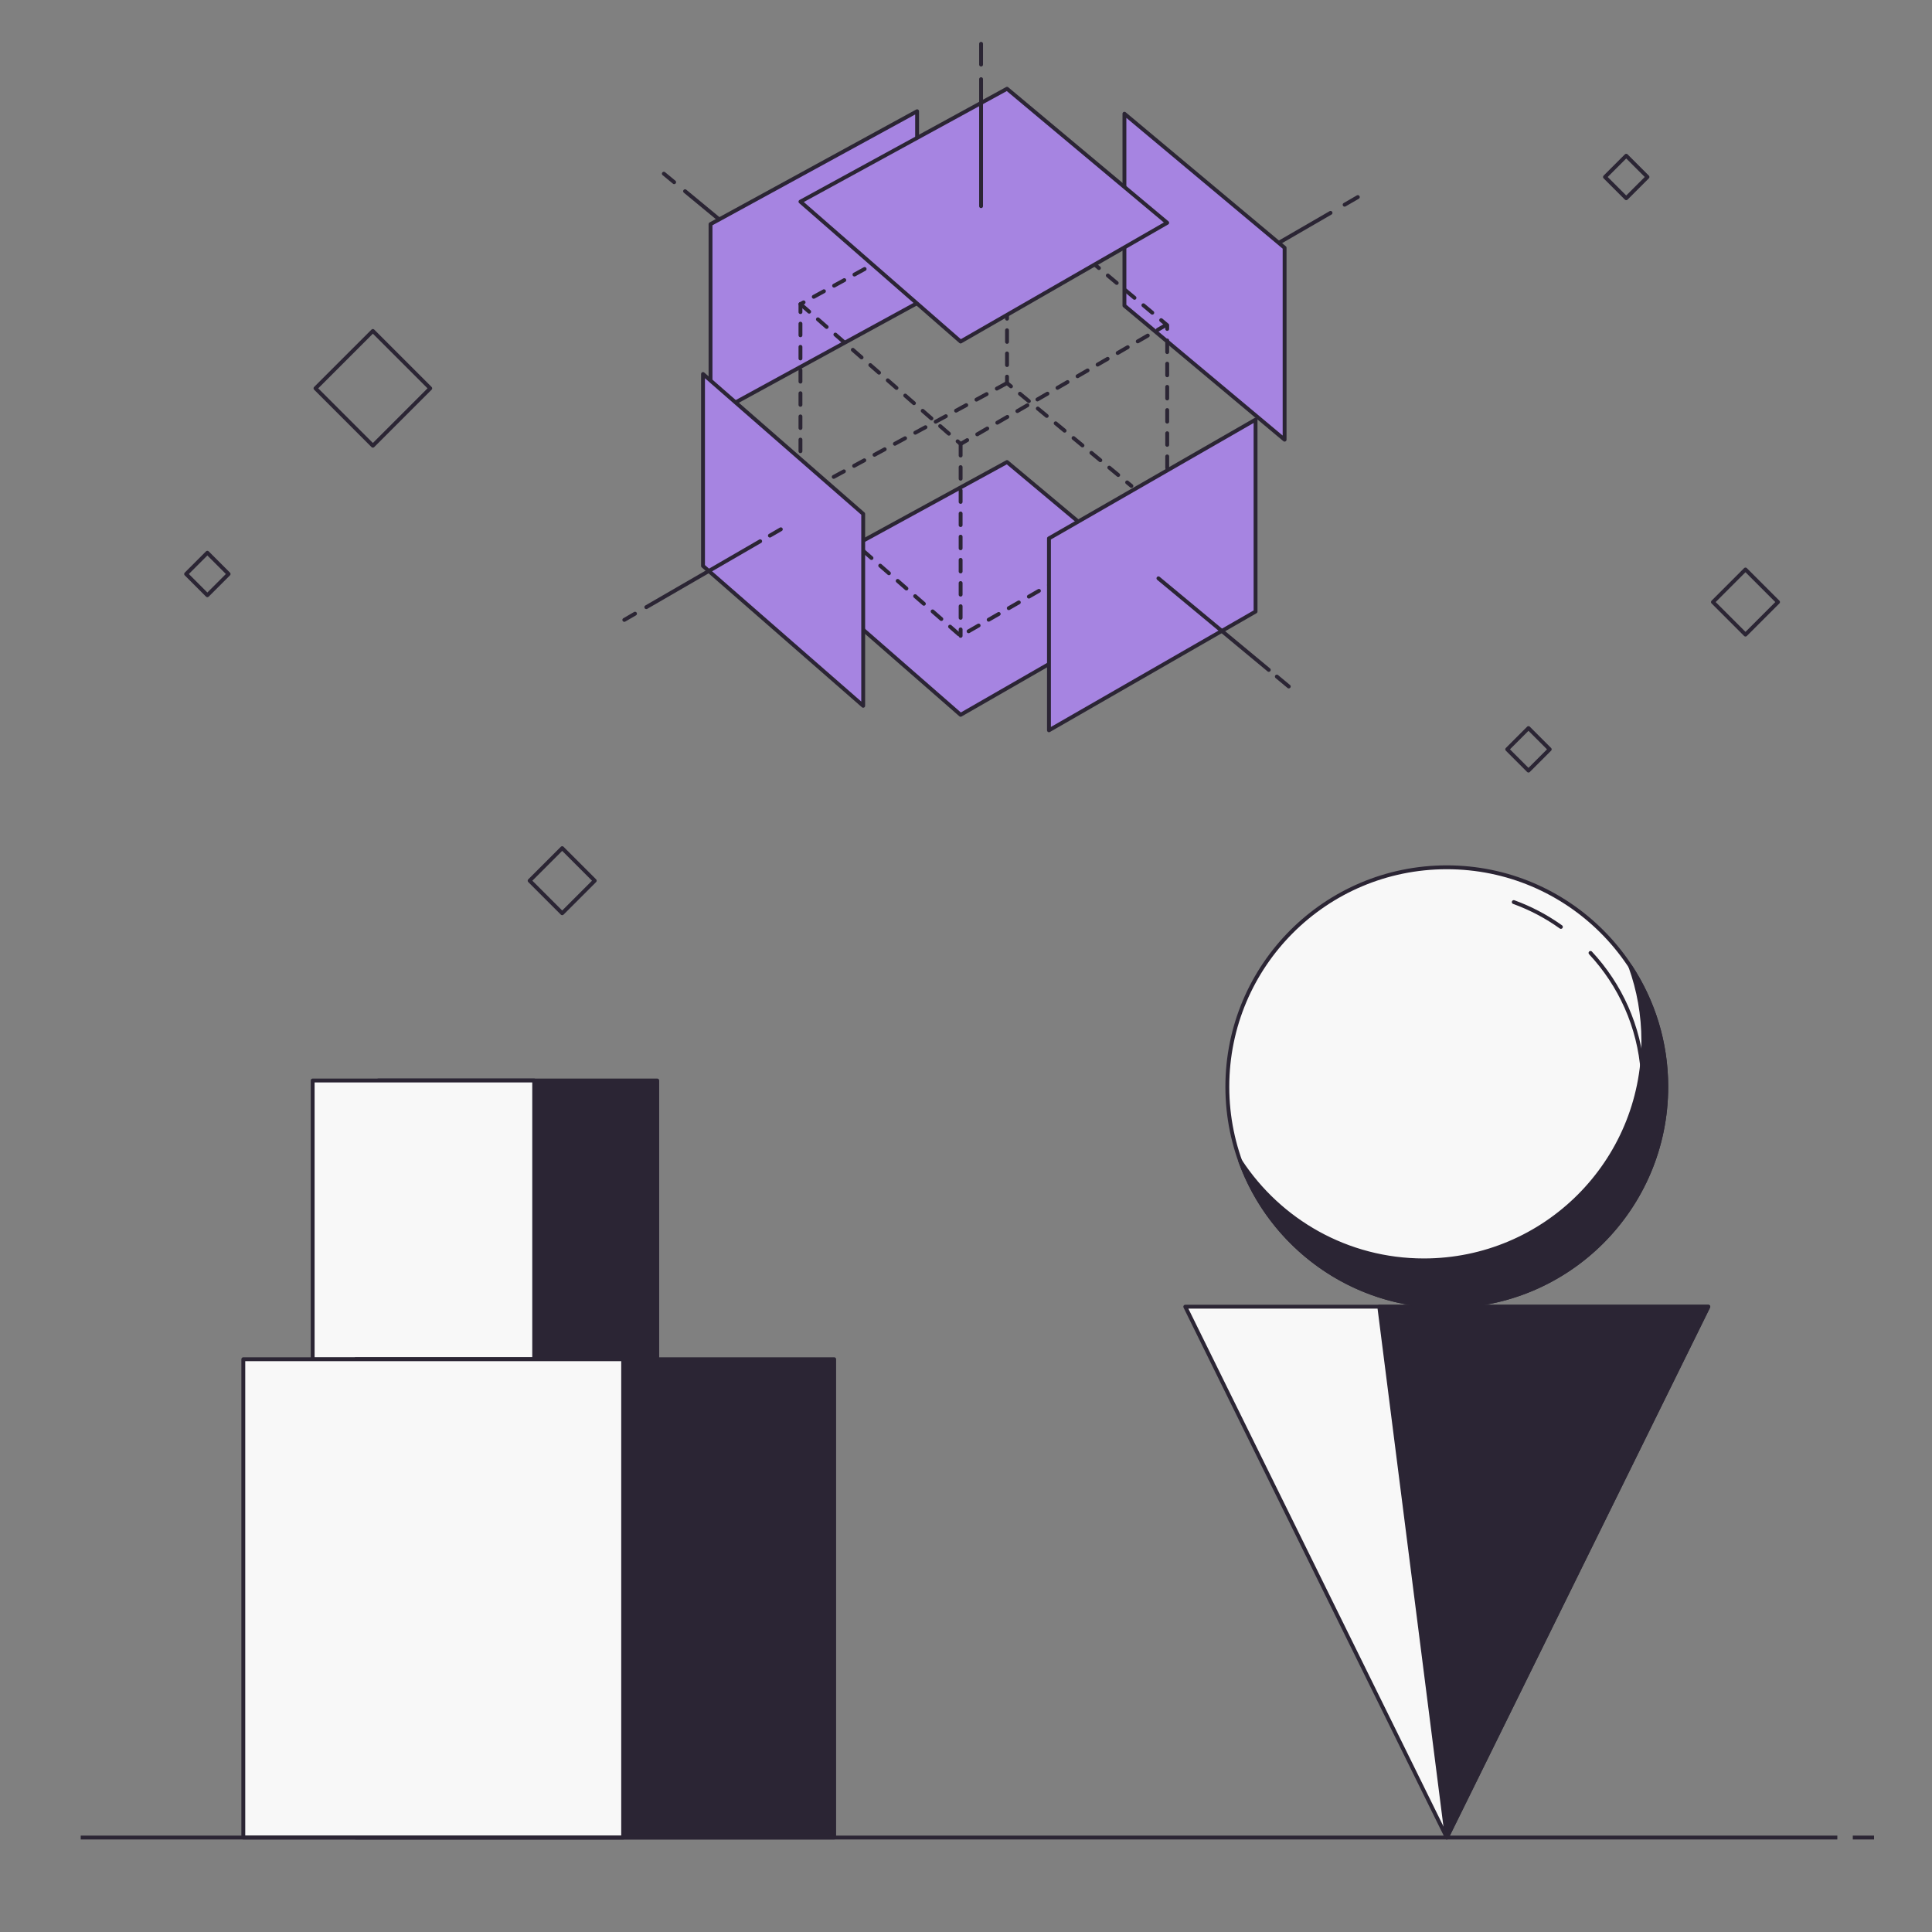 <svg width="500" height="500" viewBox="0 0 500 500" fill="none" xmlns="http://www.w3.org/2000/svg">
<rect x="0" y="0" width="500" height="500" fill="#808080" stroke="none"/>
<path d="M374.43 475.554L442.115 338.173H306.746L374.43 475.554Z" fill="#F8F8F8" stroke="#2B2534" stroke-miterlimit="10" stroke-linecap="round" stroke-linejoin="round"/>
<path d="M374.429 475.554L356.953 338.173H442.114L374.429 475.554Z" fill="#2B2534" stroke="#2B2534" stroke-miterlimit="10" stroke-linecap="round" stroke-linejoin="round"/>
<path d="M374.43 338.049C405.798 338.049 431.227 312.62 431.227 281.252C431.227 249.884 405.798 224.455 374.43 224.455C343.062 224.455 317.633 249.884 317.633 281.252C317.633 312.62 343.062 338.049 374.43 338.049Z" fill="#F8F8F8" stroke="#2B2534" stroke-miterlimit="10" stroke-linecap="round" stroke-linejoin="round"/>
<path d="M425.12 277.536C424.259 265.62 419.289 254.842 411.621 246.613L425.12 277.536Z" fill="#F8F8F8"/>
<path d="M425.12 277.536C424.259 265.62 419.289 254.842 411.621 246.613" stroke="#2B2534" stroke-miterlimit="10" stroke-linecap="round" stroke-linejoin="round"/>
<path d="M403.961 239.883C400.237 237.22 396.137 235.047 391.758 233.458L403.961 239.883Z" fill="#F8F8F8"/>
<path d="M403.961 239.883C400.237 237.22 396.137 235.047 391.758 233.458" stroke="#2B2534" stroke-miterlimit="10" stroke-linecap="round" stroke-linejoin="round"/>
<path d="M421.948 250.152C424.11 256.16 425.295 262.634 425.295 269.387C425.295 300.755 399.866 326.185 368.498 326.185C348.613 326.185 331.127 315.959 320.98 300.487C328.863 322.387 349.815 338.049 374.43 338.049C405.798 338.049 431.228 312.62 431.228 281.252C431.227 269.768 427.808 259.088 421.948 250.152Z" fill="#2B2534" stroke="#2B2534" stroke-miterlimit="10" stroke-linecap="round" stroke-linejoin="round"/>
<path d="M170.095 279.632H97.902V351.825H170.095V279.632Z" fill="#2B2534" stroke="#2B2534" stroke-miterlimit="10" stroke-linecap="round" stroke-linejoin="round"/>
<path d="M138.248 279.632H80.918V351.825H138.248V279.632Z" fill="#F8F8F8" stroke="#2B2534" stroke-miterlimit="10" stroke-linecap="round" stroke-linejoin="round"/>
<path d="M215.887 351.764H92.098V475.553H215.887V351.764Z" fill="#2B2534" stroke="#2B2534" stroke-miterlimit="10" stroke-linecap="round" stroke-linejoin="round"/>
<path d="M161.272 351.764H62.969V475.553H161.272V351.764Z" fill="#F8F8F8" stroke="#2B2534" stroke-miterlimit="10" stroke-linecap="round" stroke-linejoin="round"/>
<path d="M302.073 154.263L260.618 119.576L207.156 148.796L248.609 184.994L302.073 154.263Z" fill="#A684E1" stroke="#2B2534" stroke-miterlimit="10" stroke-linecap="round" stroke-linejoin="round"/>
<path d="M344.34 55.091L310.898 74.45" stroke="#2B2534" stroke-miterlimit="10" stroke-linecap="round" stroke-linejoin="round"/>
<path d="M351.405 51.002L347.988 52.98" stroke="#2B2534" stroke-miterlimit="10" stroke-linecap="round" stroke-linejoin="round"/>
<path d="M291 79.101V29.434L332.455 64.121V113.788L291 79.101Z" fill="#A684E1" stroke="#2B2534" stroke-miterlimit="10" stroke-linecap="round" stroke-linejoin="round"/>
<path d="M177.297 49.487L201.539 69.513" stroke="#2B2534" stroke-miterlimit="10" stroke-linecap="round" stroke-linejoin="round"/>
<path d="M171.805 44.949L174.47 47.15" stroke="#2B2534" stroke-miterlimit="10" stroke-linecap="round" stroke-linejoin="round"/>
<path d="M237.345 28.787V78.455L183.883 107.675V58.007L237.345 28.787Z" fill="#A684E1" stroke="#2B2534" stroke-miterlimit="10" stroke-linecap="round" stroke-linejoin="round"/>
<path d="M260.618 49.474L207.156 78.694V128.361L248.609 164.559L302.073 133.828V84.16L260.618 49.474Z" stroke="#2B2534" stroke-miterlimit="10" stroke-linecap="round" stroke-linejoin="round" stroke-dasharray="3 3"/>
<path d="M207.156 78.693L248.609 114.891L301.234 84.421" stroke="#2B2534" stroke-miterlimit="10" stroke-linecap="round" stroke-linejoin="round" stroke-dasharray="3 3"/>
<path d="M248.609 114.892V164.559" stroke="#2B2534" stroke-miterlimit="10" stroke-linecap="round" stroke-linejoin="round" stroke-dasharray="3 3"/>
<path d="M260.617 49.474V99.141L292.808 125.757" stroke="#2B2534" stroke-miterlimit="10" stroke-linecap="round" stroke-linejoin="round" stroke-dasharray="3 3"/>
<path d="M260.619 99.141L214.352 124.178" stroke="#2B2534" stroke-miterlimit="10" stroke-linecap="round" stroke-linejoin="round" stroke-dasharray="3 3"/>
<path d="M181.941 96.794V146.462L223.394 182.66V132.992L181.941 96.794Z" fill="#A684E1" stroke="#2B2534" stroke-miterlimit="10" stroke-linecap="round" stroke-linejoin="round"/>
<path d="M164.343 158.822L161.57 160.427" stroke="#2B2534" stroke-miterlimit="10" stroke-linecap="round" stroke-linejoin="round"/>
<path d="M196.732 140.074L167.262 157.133" stroke="#2B2534" stroke-miterlimit="10" stroke-linecap="round" stroke-linejoin="round"/>
<path d="M202.077 136.979L199.246 138.618" stroke="#2B2534" stroke-miterlimit="10" stroke-linecap="round" stroke-linejoin="round"/>
<path d="M271.473 189V139.333L324.937 108.601V158.269L271.473 189Z" fill="#A684E1" stroke="#2B2534" stroke-miterlimit="10" stroke-linecap="round" stroke-linejoin="round"/>
<path d="M330.445 175.098L333.532 177.66" stroke="#2B2534" stroke-miterlimit="10" stroke-linecap="round" stroke-linejoin="round"/>
<path d="M299.801 149.673L328.36 173.369" stroke="#2B2534" stroke-miterlimit="10" stroke-linecap="round" stroke-linejoin="round"/>
<path d="M302.073 57.656L260.618 22.969L207.156 52.189L248.609 88.387L302.073 57.656Z" fill="#A684E1" stroke="#2B2534" stroke-miterlimit="10" stroke-linecap="round" stroke-linejoin="round"/>
<path d="M253.902 16.713V11.333" stroke="#2B2534" stroke-miterlimit="10" stroke-linecap="round" stroke-linejoin="round"/>
<path d="M253.902 53.352V20.489" stroke="#2B2534" stroke-miterlimit="10" stroke-linecap="round" stroke-linejoin="round"/>
<path d="M479.5 475.554H485" stroke="#2B2534" stroke-miterlimit="10"/>
<path d="M20.891 475.554H475.5" stroke="#2B2534" stroke-miterlimit="10"/>
<path d="M96.498 85.651L81.648 100.5L96.498 115.349L111.347 100.5L96.498 85.651Z" stroke="#2B2534" stroke-miterlimit="10" stroke-linecap="round" stroke-linejoin="round"/>
<path d="M145.495 219.499L137.07 227.924L145.495 236.348L153.919 227.924L145.495 219.499Z" stroke="#2B2534" stroke-miterlimit="10" stroke-linecap="round" stroke-linejoin="round"/>
<path d="M451.729 147.385L443.305 155.81L451.729 164.234L460.153 155.81L451.729 147.385Z" stroke="#2B2534" stroke-miterlimit="10" stroke-linecap="round" stroke-linejoin="round"/>
<path d="M395.57 188.426L390.07 193.926L395.57 199.426L401.07 193.926L395.57 188.426Z" stroke="#2B2534" stroke-miterlimit="10" stroke-linecap="round" stroke-linejoin="round"/>
<path d="M53.664 143.049L48.164 148.549L53.664 154.049L59.164 148.549L53.664 143.049Z" stroke="#2B2534" stroke-miterlimit="10" stroke-linecap="round" stroke-linejoin="round"/>
<path d="M420.867 40.304L415.367 45.804L420.867 51.303L426.367 45.804L420.867 40.304Z" stroke="#2B2534" stroke-miterlimit="10" stroke-linecap="round" stroke-linejoin="round"/>
</svg>
